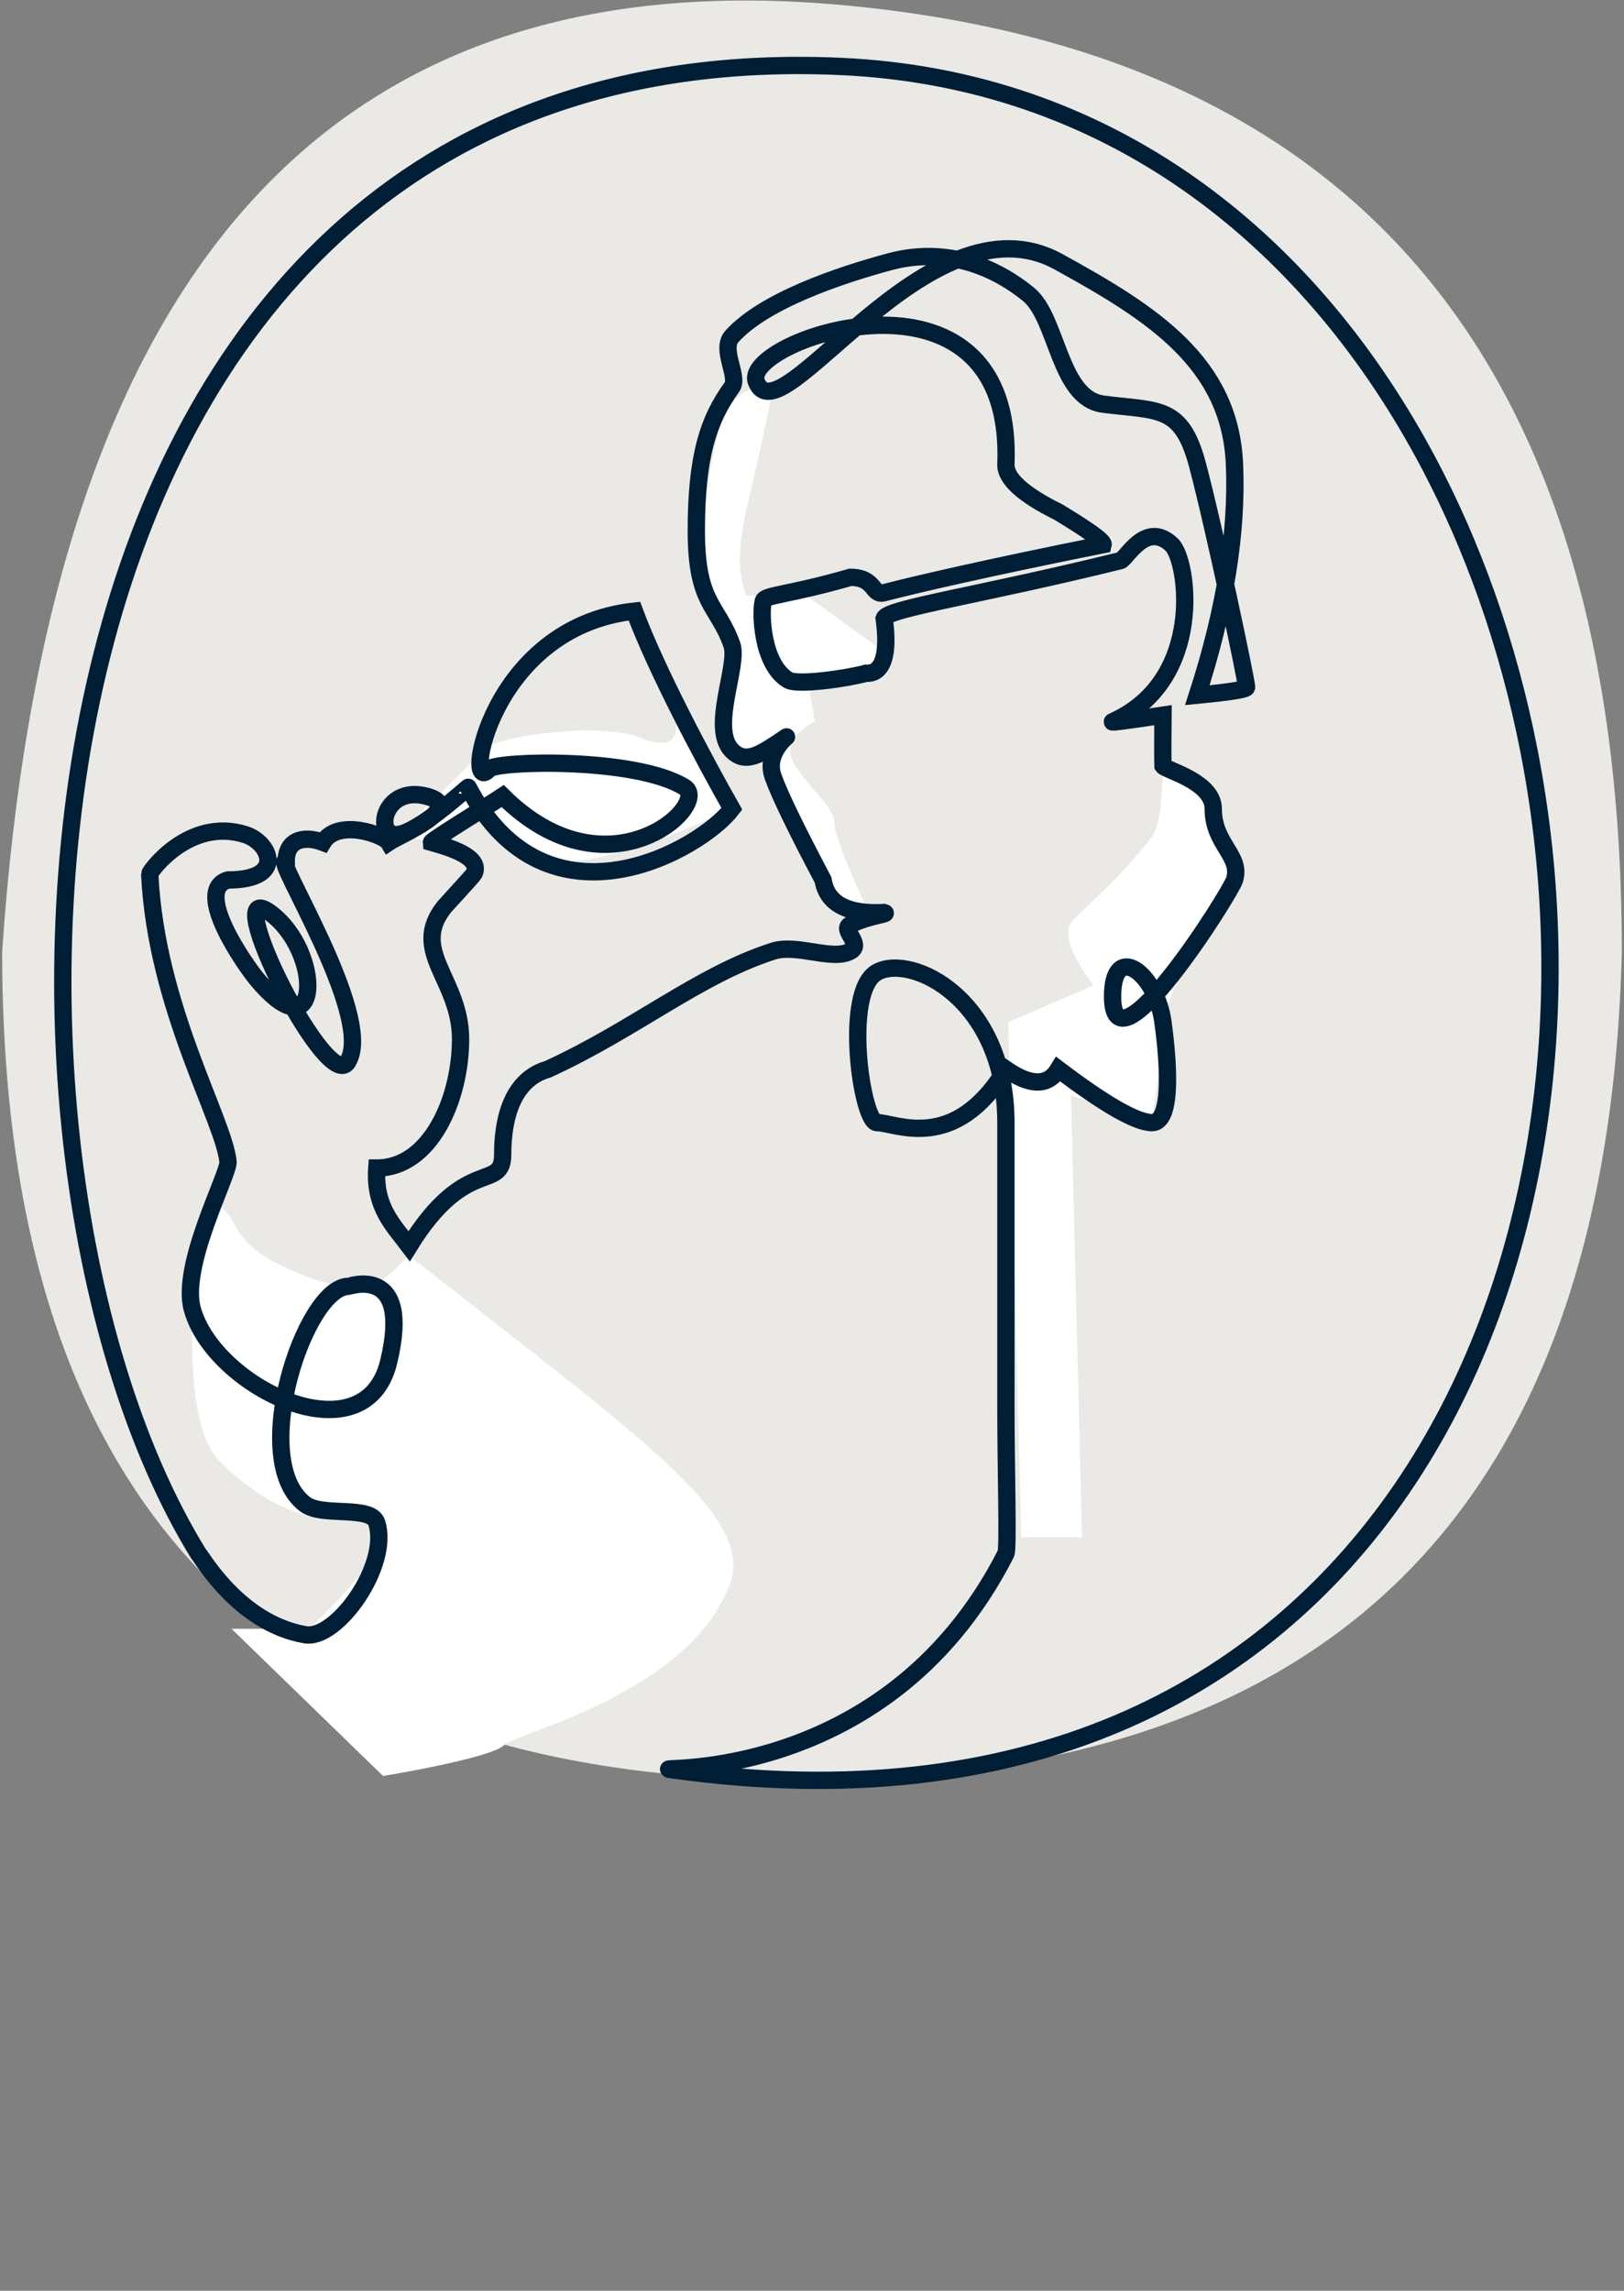 <svg xmlns="http://www.w3.org/2000/svg" xmlns:xlink="http://www.w3.org/1999/xlink" width="375px" height="529px" viewBox="0 0 375 529"><rect x="0" y="0" width="375" height="529" fill="#808080" stroke="none"/><title>apoyo-gastronomico-eventos</title><g id="Page-2" stroke="none" stroke-width="1" fill="none" fill-rule="evenodd"><g id="Ilustraciones-servicios" transform="translate(-2282, -1138)"><g id="apoyo-gastronomico-eventos" transform="translate(2282.5, 1138.122)"><path d="M0,219.658 C10.627,62.659 75.617,-10.18 194.97,1.142 C314.323,12.464 374,85.303 374,219.658 C370.803,347.219 307.671,411 184.603,411 C61.534,411 0,347.219 0,219.658 Z" id="Path-28" fill="#EBE9E5"></path><path d="M171.869,137.416 L185.707,137.416 L203.506,150.289 C200.809,153.666 199.461,155.354 199.461,155.354 C199.461,155.354 194.876,155.354 185.707,155.354 L187.688,166.506 C182.12,169.384 180.613,172.795 183.168,176.738 C187,182.652 192.145,186.4 192.145,189.816 C192.145,192.094 194.583,198.589 199.461,209.301 L192.145,209.301 L187,193.625 L183.168,189.816 L178,173.358 L168.861,173.358 L165.5,166.506 L168.501,148.791 C163.632,138.057 161.197,131.845 161.197,130.156 C161.197,127.623 162.139,112.15 165.5,99.451 C168.861,86.752 178,89.732 178,89.732 C178,89.732 174.877,104.93 171.869,117.543 C169.864,125.952 169.864,132.576 171.869,137.416 Z" id="Path-13" fill="#FFFFFF"></path><path d="M249.342,354.881 L246.805,252.822 C259.267,257.021 265.498,259.121 265.498,259.121 C265.498,259.121 268.044,240.484 268.044,235.938 C268.044,232.906 273.766,220.527 285.211,198.799 L279.033,193.059 C279.033,186.121 279.033,182.652 279.033,182.652 C279.033,182.652 275.37,180.681 268.044,176.738 C267.91,185.538 267.061,190.978 265.498,193.059 C257.92,203.147 248.096,210.926 246.805,213.003 C245.113,215.723 246.842,220.537 251.992,227.443 L232.295,235.938 L235.324,354.881 L249.342,354.881 Z" id="Path-12" fill="#FFFFFF"></path><path d="M168.501,186.656 L155.573,166.506 C156.034,171.415 153.23,172.642 147.162,170.188 C138.061,166.506 113.617,169.825 110.852,173.203 C109.008,175.455 102.479,181.923 91.266,192.606 L99.128,194.404 L108.012,186.656 C114.339,194.751 121.63,198.799 129.883,198.799 C138.137,198.799 151.009,194.751 168.501,186.656 Z" id="Path-11" fill="#FFFFFF"></path><path d="M70.947,376.003 C88.7,358.968 91.817,350.657 80.3,351.07 C71.354,351.391 61.042,348.124 50.225,337.34 C45.448,332.578 43.34,320.856 43.9,302.173 C44.49,284.164 46.598,276.273 50.225,278.5 C55.488,281.732 51.383,287.632 70.947,294.902 C90.512,302.173 91.528,287.898 94.998,290.631 C147.442,331.938 174.261,350.147 167.954,366.003 C157.868,391.361 118.852,399.904 115.852,402.904 C112.852,405.904 87.954,410.003 87.954,410.003 C87.954,410.003 76.287,398.67 52.954,376.003 L70.947,376.003 Z" id="Path-10" fill="#FFFFFF"></path><path d="M231.775,358.643 C232.352,357.508 231.776,339.216 231.775,325.08 C231.774,296.892 231.775,278.124 231.775,259.121 C231.775,230.589 209.932,220.005 202,224.396 C194.068,228.786 198.492,259.121 202,259.121 C206.306,259.121 219.859,266.375 231.775,246.795 C237.476,250.714 241.513,250.714 243.887,246.795 C254.749,255.012 261.953,259.121 265.498,259.121 C270.917,259.121 268.803,241.538 268.044,235.938 C266.51,224.604 256.405,217.019 256.405,230.003 C256.405,249.403 283.607,206.115 284.556,203.086 C286.316,197.462 279.652,194.916 279.652,186.656 C279.652,180.351 268.729,177.746 268.044,176.738 C267.986,174.575 267.986,170.673 268.044,165.029 C259.703,166.296 255.823,166.799 256.405,166.538 C277.853,156.922 273.868,129.242 270.054,125.648 C264.04,119.983 259.576,129.01 258.233,129.341 C225.885,137.322 204.467,140.386 203.662,142.665 C205.485,155.961 200.334,155.341 199.461,155.354 C195.217,156.537 183.643,158.215 181.5,156.922 C175.287,153.171 175.089,141.031 175.738,138.732 C175.99,137.229 181.434,137.357 195.884,133.19 C201.831,133.27 200.717,137.521 203.662,136.75 C210.366,134.994 227.207,131.063 254.227,125.648 C254.414,124.906 250.968,122.4 243.887,118.129 C235.684,114.062 231.647,110.38 231.775,107.082 C233.741,56.558 170.51,78.419 174.14,87.999 C179.495,102.133 213.78,43.78 243.887,60.307 C265.699,72.28 283.543,83.686 284.556,107.082 C285.237,122.828 282.376,140.608 275.974,160.421 C283.42,159.704 287.209,159.105 287.341,158.623 C287.539,157.9 279.668,120.854 275.974,107.082 C272.279,93.311 266.917,94.856 254.227,93.205 C243.992,91.873 243.732,73.315 236.957,67.82 C226.822,59.6 215.53,57.472 205,60.307 C193.35,63.443 175.943,69.298 168.501,77.567 C165.787,80.582 170.253,86.893 168.501,89.29 C162.991,96.83 160.286,105.432 160.286,122.455 C160.286,139.479 165.197,139.479 168.501,148.791 C170.176,153.513 163.37,167.992 168.501,173.197 C171.767,176.511 175.34,173.915 180.508,170.461 C183.231,168.64 175.798,172.967 178,179.185 C179.468,183.33 183.321,191.297 189.559,203.086 C190.449,208.554 195.15,211.06 203.662,210.604 C205.047,211.014 200.596,211.143 195.884,213.389 C193.455,214.546 198.872,217.86 195.884,219.526 C191.716,221.851 183.538,217.746 178,219.526 C160.788,225.061 146.073,237.618 126,246.795 C118.096,249.075 115.577,257.566 115.577,266.409 C115.577,275.252 107.089,266.409 93.981,287.653 C90.436,282.929 85.868,278.666 86.509,269.606 C98.902,269.606 105.848,253.637 105.848,239.823 C105.848,226.01 93.981,219.526 102.095,209.301 C102.362,208.964 108.754,202.049 108.937,201.681 C110.853,197.813 103.322,195.584 99.128,194.404 C99.092,193.983 111.435,186.441 115.577,183.709 C140.01,207.982 163.791,185.559 157.609,181.692 C146.414,174.689 114.087,175.553 112.409,177.491 C106.393,184.436 112.257,144.662 145.988,141 C150.953,154.408 162.182,175.57 168.501,186.656 C161.388,195.999 126,216.484 107.609,181.692 C107.559,181.597 96.119,192.228 91.266,192.606 C85.8,193.032 88.026,181.245 97.835,183.709 C107.644,186.173 91.534,192.822 89.229,194.404 C88.166,192.648 77.523,188.801 74.076,194.404 C69.391,192.648 65.538,194.003 65.597,198.832 C62.078,196.993 85.685,233.948 80.002,244.71 C75.881,254.424 49.512,201.681 61.794,210.604 C74.076,219.526 73.81,243.911 58.858,226.034 C56.255,222.922 43.9,205.42 52.157,203.086 C65.709,203.086 61.861,194.404 56.129,192.606 C43.148,188.535 34.048,201.194 34.071,201.681 C35.519,232.475 51.325,258.67 52.157,268.245 C52.157,271.389 41.137,292.165 43.9,302.173 C48.904,320.292 83.712,337.105 89.229,314.423 C94.745,291.74 80.181,296.925 80.002,296.925 C69.929,296.925 56.605,337.172 69.952,347.256 C73.976,350.296 85.195,347.364 86.509,351.572 C89.552,361.324 77.281,378.647 69.952,377.376 C54.605,374.715 45.956,359.164 45.304,358.643 C-13.886,262.569 -1.87,6.494 193.525,15.217 C255.405,17.98 301.029,54.625 328.207,104.598 C339.649,125.638 347.822,149.041 352.561,173.272 C375.809,292.136 316.436,430.941 155.13,408.624 C144.691,407.18 203.299,414.663 231.775,358.643 Z" id="Path-3" stroke="#001E35" stroke-width="4"></path></g></g></g></svg>